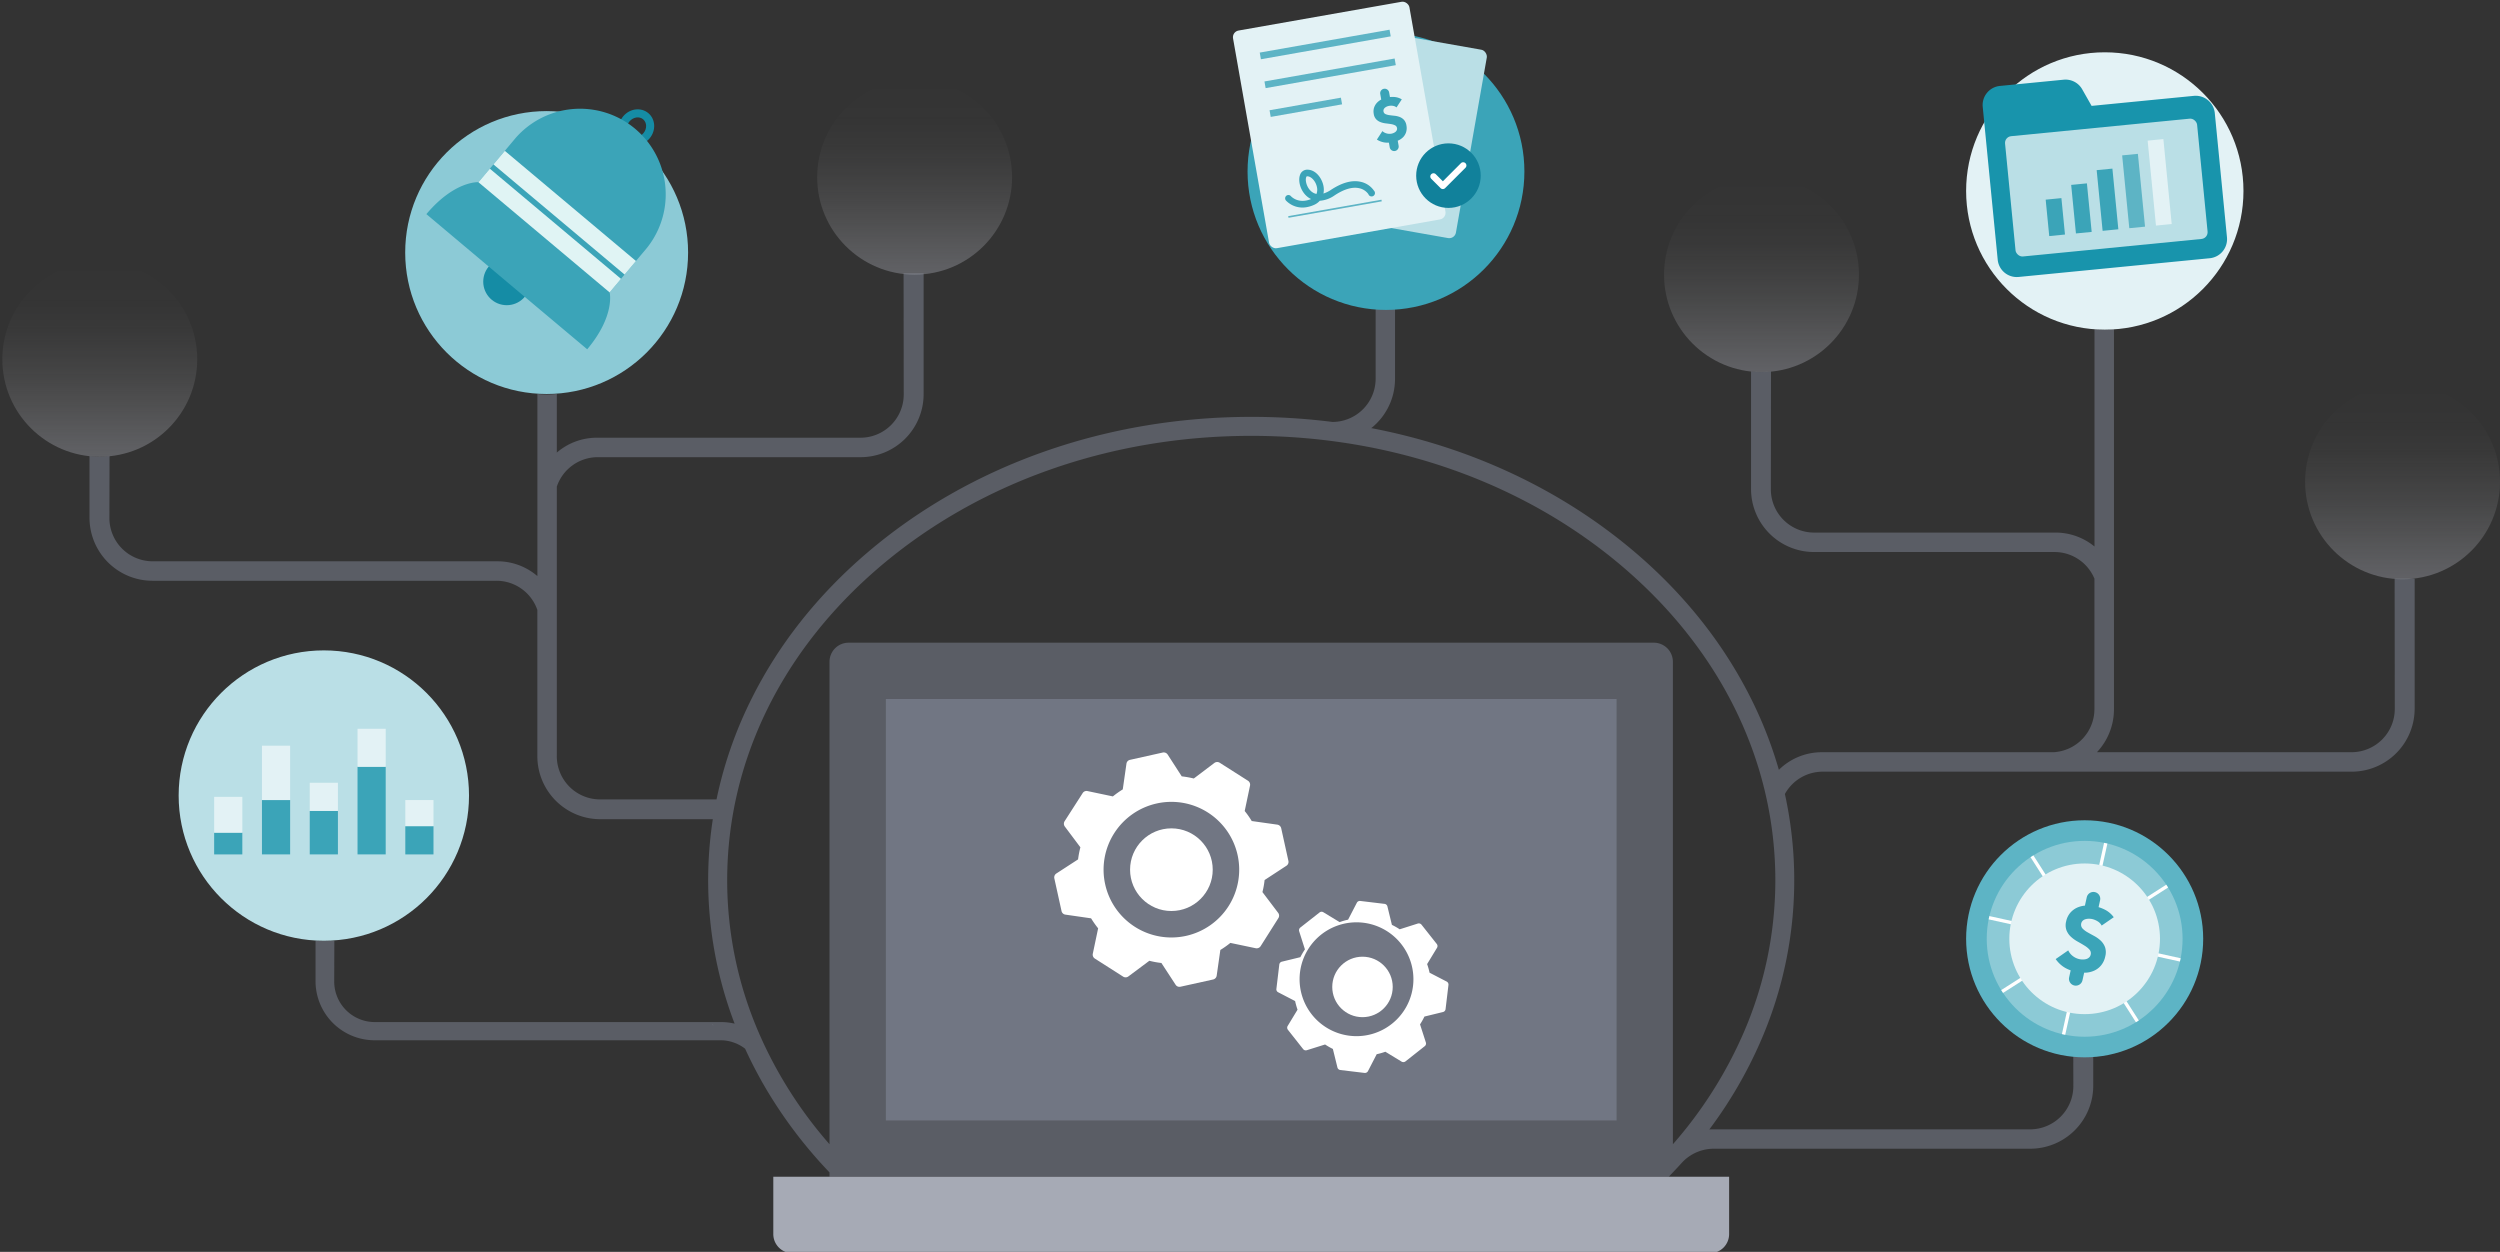 <svg id="Layer_1" data-name="Layer 1" xmlns="http://www.w3.org/2000/svg" xmlns:xlink="http://www.w3.org/1999/xlink" viewBox="0 0 1478.47 740.34"><rect x="0" y="0" width="1478.47" height="740.34" fill="#333333" stroke="none"/><defs><style>.cls-1{fill:#949baf;opacity:0.4;}.cls-2{fill:#badfe6;}.cls-3{fill:#5db4c5;}.cls-4{fill:#3ba4b8;}.cls-5{fill:#e3f2f5;}.cls-6{fill:#8ccad6;}.cls-7{fill:#a6aab5;}.cls-8{fill:#fff;}.cls-9{fill:#1894ac;}.cls-10{fill:#158ca5;}.cls-11{fill:#e0f4f4;}.cls-12,.cls-13,.cls-15{fill:none;stroke-miterlimit:10;}.cls-12,.cls-13{stroke:#5db4c5;}.cls-12{stroke-width:4px;}.cls-14{fill:#11819b;}.cls-15{stroke:#fff;stroke-width:2px;}.cls-16,.cls-17,.cls-18,.cls-19{opacity:0.4;isolation:isolate;}.cls-16{fill:url(#linear-gradient);}.cls-17{fill:url(#linear-gradient-2);}.cls-18{fill:url(#linear-gradient-3);}.cls-19{fill:url(#linear-gradient-4);}</style><linearGradient id="linear-gradient" x1="1504.46" y1="1695.94" x2="1619.72" y2="1695.94" gradientTransform="matrix(0, -1, -1, 0, 3116.78, 1847.02)" gradientUnits="userSpaceOnUse"><stop offset="0" stop-color="#acafba" stop-opacity="0.93"/><stop offset="0" stop-color="#adafba" stop-opacity="0.93"/><stop offset="0.13" stop-color="#bdbfc8" stop-opacity="0.68"/><stop offset="0.26" stop-color="#cbccd3" stop-opacity="0.47"/><stop offset="0.39" stop-color="#d6d7dd" stop-opacity="0.3"/><stop offset="0.53" stop-color="#dfdfe4" stop-opacity="0.17"/><stop offset="0.67" stop-color="#e5e5e9" stop-opacity="0.07"/><stop offset="0.82" stop-color="#e9e9ec" stop-opacity="0.02"/><stop offset="1" stop-color="#eaeaed" stop-opacity="0"/></linearGradient><linearGradient id="linear-gradient-2" x1="13.1" y1="2280.57" x2="128.35" y2="2280.57" gradientTransform="translate(-2221.56 283.19) rotate(-90)" xlink:href="#linear-gradient"/><linearGradient id="linear-gradient-3" x1="120.78" y1="2762.46" x2="236.03" y2="2762.46" gradientTransform="translate(-2221.56 283.19) rotate(-90)" xlink:href="#linear-gradient"/><linearGradient id="linear-gradient-4" x1="63.13" y1="3263.29" x2="178.39" y2="3263.29" gradientTransform="translate(-2221.56 283.19) rotate(-90)" xlink:href="#linear-gradient"/></defs><path class="cls-1" d="M1416.15,342.25l.09,77a25.59,25.59,0,0,1-25.59,25.59H1240.11a37.09,37.09,0,0,0,10.07-25.38V194.66c-1.93.18-3.87.28-5.81.28-1.78,0-3.55-.08-5.32-.24l-.39,0V323.2a36.26,36.26,0,0,0-22.94-8.24H1072.85a25.59,25.59,0,0,1-25.59-25.59l.09-69.67-.81.09a49.54,49.54,0,0,1-10,0l-1-.1v69.41a37.27,37.27,0,0,0,37.19,37.36H1215a25.58,25.58,0,0,1,23.62,15.76V419.3a25.59,25.59,0,0,1-24.26,25.55H1077.28A36.17,36.17,0,0,0,1052,455.26a245.12,245.12,0,0,0-16.22-41.65c-16.24-32.66-39.46-62-69-87.13-43.5-37-97.27-62.1-155.82-73.3A37.16,37.16,0,0,0,825,224.11V182.42h0a73.2,73.2,0,0,1-11.47,0v41.52a25.59,25.59,0,0,1-25.52,25.59,380.55,380.55,0,0,0-48-3c-85.61,0-166.15,28.4-226.75,80-29.57,25.16-52.79,54.47-69,87.13a242.6,242.6,0,0,0-20.52,59.1H354.88a25.59,25.59,0,0,1-25.59-25.59V287.8a25.57,25.57,0,0,1,24.25-17.43H509A37.27,37.27,0,0,0,546.22,233V161.69H534.37l.08,71.58a25.59,25.59,0,0,1-25.58,25.59h-156a36.17,36.17,0,0,0-23.57,8.79V233a53.48,53.48,0,0,1-11.5,0h0V340.68a36.28,36.28,0,0,0-23.51-8.74h-204A25.58,25.58,0,0,1,64.7,306.36l.08-36.63-.15,0a44.92,44.92,0,0,1-5.79.38,43.25,43.25,0,0,1-5.91-.4V306.1a37.27,37.27,0,0,0,37.18,37.36H293.59a25.57,25.57,0,0,1,24.19,17.26v86.57a37.27,37.27,0,0,0,37.35,37.18h66.42a237.89,237.89,0,0,0,12.89,120.9,34.37,34.37,0,0,0-7.79-.93h-205a24,24,0,0,1-24-24l.08-24.1H186.61v23.86a34.94,34.94,0,0,0,34.87,35H426a23.87,23.87,0,0,1,14.65,5q4.28,9.38,9.34,18.41s0,0,0,.05a271.76,271.76,0,0,0,40.34,54.45l.21.22v2.56H986.89c.82-.85,1.64-1.69,2.44-2.54q2.73-2.86,5.37-5.79a25.74,25.74,0,0,1,19-8.22h187A37.27,37.27,0,0,0,1237.92,642V605.64a43.69,43.69,0,0,1-5.94.4,43,43,0,0,1-5.77-.38l-.15,0,.09,36.63a25.59,25.59,0,0,1-25.59,25.59H1013.07c-.74,0-1.47,0-2.2.08A259,259,0,0,0,1041,616.3a238,238,0,0,0,14.57-146.73A25.52,25.52,0,0,1,1078,456.36h312.86A37.27,37.27,0,0,0,1428,419V342.25ZM956.09,662.7H523.82V413.32H956.09Zm74.61-50.9a252.29,252.29,0,0,1-41.37,64.89V391.38a11.29,11.29,0,0,0-11.3-11.3H501.86a11.29,11.29,0,0,0-11.3,11.3V676.67c-.09-.1-.17-.2-.26-.29A253.43,253.43,0,0,1,450.63,615c-.15-.32-.3-.65-.44-1-.5-1.09-1-2.19-1.46-3.3a226.9,226.9,0,0,1-18.68-90.09c0-70,32.11-135.94,90.43-185.57C579.07,285.21,657,257.76,740,257.76s160.89,27.45,219.47,77.29c58.32,49.63,90.44,115.53,90.44,185.57A226.65,226.65,0,0,1,1030.7,611.8Z"/><circle class="cls-2" cx="191.51" cy="470.49" r="85.86"/><circle class="cls-3" cx="1232.84" cy="555.2" r="70.1"/><circle class="cls-4" cx="819.65" cy="101.42" r="81.86"/><circle class="cls-5" cx="1244.75" cy="112.94" r="82.01"/><circle class="cls-6" cx="323.28" cy="149.35" r="83.65"/><path class="cls-1" d="M490.56,695.92v0H986.85l0,0Zm465.53-282.6H523.82V662.7H956.09Z"/><rect class="cls-1" x="523.82" y="413.32" width="432.27" height="249.38"/><path class="cls-7" d="M1022.58,695.92v33.9a11.3,11.3,0,0,1-11.3,11.3H468.62a11.3,11.3,0,0,1-11.3-11.3v-33.9Z"/><path class="cls-8" d="M755.44,487.69l-15.18-2.14a53,53,0,0,0-4.16-5.93l3.15-15a2.77,2.77,0,0,0-1.21-2.9l-16.71-10.64a2.81,2.81,0,0,0-3.15.11L706,460.4a53.76,53.76,0,0,0-7.13-1.27l-8.34-12.92a2.77,2.77,0,0,0-2.89-1.17l-19.36,4.32a2.68,2.68,0,0,0-2.11,2.27l-2.18,15.21a54.29,54.29,0,0,0-5.85,4.15l-15-3.16a2.69,2.69,0,0,0-2.88,1.22l-10.65,16.59a2.79,2.79,0,0,0,.11,3.16l9.21,12.29a55.86,55.86,0,0,0-1.37,7.14l-12.86,8.35a2.75,2.75,0,0,0-1.18,2.88l4.26,19.33a2.7,2.7,0,0,0,2.3,2.11l15.18,2.19a56.71,56.71,0,0,0,4.16,5.92l-3.15,15a2.74,2.74,0,0,0,1.21,2.88l16.69,10.65a2.7,2.7,0,0,0,3.16-.11l12.38-9.24a52.29,52.29,0,0,0,7.13,1.31l8.38,12.84a2.7,2.7,0,0,0,2.88,1.2l19.33-4.28a2.75,2.75,0,0,0,2.11-2.3l2.16-15.16a54.43,54.43,0,0,0,5.92-4.18l15,3.15a2.79,2.79,0,0,0,2.9-1.21L756,543a2.71,2.71,0,0,0-.11-3.15l-9.3-12.28a51.94,51.94,0,0,0,1.28-7.13L760.77,512a2.7,2.7,0,0,0,1.18-2.87l-4.27-19.34A2.78,2.78,0,0,0,755.44,487.69Zm-54.05,65.78a40.1,40.1,0,1,1,30.51-47.81,40.09,40.09,0,0,1-30.51,47.81Z"/><path class="cls-8" d="M855.42,580.42l-10-5.18a37.36,37.36,0,0,0-1.44-5.09l5.84-9.61a2,2,0,0,0-.14-2.3l-9-11.38a2.07,2.07,0,0,0-2.21-.69l-10.71,3.41a38.67,38.67,0,0,0-4.6-2.62l-2.64-10.84a2,2,0,0,0-1.7-1.58l-14.4-1.73a2,2,0,0,0-2,1.07l-5.18,10a36.72,36.72,0,0,0-5,1.45l-9.61-5.83a1.94,1.94,0,0,0-2.29.14L769,548.54a2.06,2.06,0,0,0-.69,2.2l3.41,10.72a40.71,40.71,0,0,0-2.7,4.6l-10.89,2.65a2,2,0,0,0-1.57,1.72l-1.72,14.39a1.94,1.94,0,0,0,1.07,2l10,5.19a44.88,44.88,0,0,0,1.44,5.1l-5.82,9.6a2,2,0,0,0,.12,2.29l9,11.41a2,2,0,0,0,2.2.67l10.79-3.39a40.25,40.25,0,0,0,4.6,2.64l2.68,10.88a2,2,0,0,0,1.71,1.58l14.38,1.73a2.06,2.06,0,0,0,2-1.08l5.16-10a36.18,36.18,0,0,0,5.1-1.46l9.6,5.85a2.07,2.07,0,0,0,2.31-.13l11.39-9a2,2,0,0,0,.67-2.19l-3.45-10.71a39.58,39.58,0,0,0,2.6-4.62l10.92-2.67a2,2,0,0,0,1.58-1.72l1.72-14.39A2,2,0,0,0,855.42,580.42Zm-53.26,32.35a33.66,33.66,0,1,1,.12,0h-.12Z"/><rect class="cls-4" x="126.65" y="492.43" width="16.66" height="12.86"/><rect class="cls-5" x="126.65" y="471.24" width="16.66" height="21.19"/><rect class="cls-4" x="154.92" y="473.14" width="16.66" height="32.14"/><rect class="cls-5" x="154.92" y="441" width="16.66" height="32.14"/><rect class="cls-4" x="183.18" y="479.57" width="16.66" height="25.71"/><rect class="cls-5" x="183.18" y="462.91" width="16.66" height="16.66"/><rect class="cls-4" x="211.44" y="453.46" width="16.66" height="51.82"/><rect class="cls-5" x="211.44" y="430.99" width="16.66" height="22.47"/><rect class="cls-4" x="239.7" y="488.63" width="16.66" height="16.66"/><rect class="cls-5" x="239.7" y="473.14" width="16.66" height="15.4"/><path class="cls-9" d="M1193.8,163.79l113-11.07A11.35,11.35,0,0,0,1317,140.31l-7.2-73.43a11.35,11.35,0,0,0-12.4-10.19l-60.45,5.93-5.55-9.79a11.34,11.34,0,0,0-11-5.7l-37.65,3.69a11.34,11.34,0,0,0-10.19,12.41l8.86,90.37A11.34,11.34,0,0,0,1193.8,163.79Z"/><rect class="cls-2" x="1188.59" y="75.22" width="114.12" height="71.48" rx="4" transform="translate(-4.88 122.05) rotate(-5.6)"/><rect class="cls-4" x="1210.82" y="117.59" width="9.35" height="21.64" transform="translate(-6.73 119.2) rotate(-5.6)"/><rect class="cls-4" x="1226.25" y="108.85" width="9.35" height="28.85" transform="translate(-6.15 120.68) rotate(-5.6)"/><rect class="cls-4" x="1241.68" y="100.11" width="9.35" height="36.06" transform="translate(-5.58 122.16) rotate(-5.6)"/><rect class="cls-3" x="1257.11" y="91.36" width="9.35" height="43.27" transform="translate(-5.01 123.64) rotate(-5.6)"/><rect class="cls-5" x="1272.53" y="82.62" width="9.35" height="50.48" transform="translate(-4.43 125.12) rotate(-5.6)"/><path class="cls-10" d="M369.36,83.64c-4.3-3.61-4.64-10.3-.76-14.91s10.52-5.43,14.82-1.82,4.64,10.3.76,14.91S373.66,87.25,369.36,83.64Zm11-13.08c-2.28-1.91-5.91-1.36-8.09,1.24s-2.11,6.27.17,8.18,5.91,1.36,8.09-1.23S382.62,72.48,380.35,70.56Z"/><circle class="cls-10" cx="299.69" cy="166.58" r="13.91"/><path class="cls-4" d="M360.53,172.89l22-26.21A50.65,50.65,0,0,0,305,81.52l-22,26.22s-14.09-1-30.84,18.89l47.55,40,47.56,39.94C364,186.59,360.53,172.89,360.53,172.89Z"/><rect class="cls-11" x="283.29" y="120.57" width="101.29" height="10.47" transform="translate(159.18 -185.32) rotate(40.03)"/><rect class="cls-11" x="274.43" y="131.12" width="101.29" height="10.47" transform="translate(163.89 -177.15) rotate(40.03)"/><rect class="cls-2" x="779.18" y="21.28" width="91.66" height="113.11" rx="4" transform="translate(26.05 -142.08) rotate(10)"/><rect class="cls-5" x="739.05" y="8.57" width="105.92" height="130.7" rx="4" transform="translate(-0.8 138.65) rotate(-10)"/><line class="cls-12" x1="745.34" y1="33.07" x2="822.11" y2="19.53"/><line class="cls-12" x1="748.13" y1="50.14" x2="825.11" y2="36.57"/><line class="cls-12" x1="751.14" y1="67.17" x2="793.34" y2="59.73"/><path class="cls-4" d="M830.27,70.87a6.83,6.83,0,0,0-2.55-1.71,12.34,12.34,0,0,0-3-.7c-1.06-.1-2-.22-3-.35a8.5,8.5,0,0,1-2.36-.64,2,2,0,0,1-1.17-1.58,2.08,2.08,0,0,1,.15-1.27,2.71,2.71,0,0,1,.8-1,4.78,4.78,0,0,1,1.14-.66,6,6,0,0,1,1.24-.36,7,7,0,0,1,2.29,0,4.15,4.15,0,0,1,2.07.93L829,58.77a9.85,9.85,0,0,0-4-1.38,14.94,14.94,0,0,0-3,0l-.48-2.72a2.67,2.67,0,1,0-5.26.93l.58,3.27a9.44,9.44,0,0,0-2.52,1.9,7.94,7.94,0,0,0-1.72,2.93,7.51,7.51,0,0,0-.18,3.68,5.8,5.8,0,0,0,1.47,3.2,6.94,6.94,0,0,0,2.58,1.66,12.64,12.64,0,0,0,3.1.73c1.09.13,2.1.26,3,.41a8.12,8.12,0,0,1,2.42.73,2.12,2.12,0,0,1,1.19,1.63,2,2,0,0,1-.13,1.23,2.82,2.82,0,0,1-.76,1,4.72,4.72,0,0,1-1.18.7,6.2,6.2,0,0,1-1.36.4A6.33,6.33,0,0,1,820,78.9a6,6,0,0,1-2.48-1.36l-3.24,5a11.68,11.68,0,0,0,4.39,1.7,12.77,12.77,0,0,0,2.71.13l.49,2.76a2.67,2.67,0,0,0,5.26-.93l-.53-3c.16-.07.33-.12.49-.2A9.47,9.47,0,0,0,829.91,81a7.58,7.58,0,0,0,1.69-3,8.18,8.18,0,0,0,.15-3.78A6.36,6.36,0,0,0,830.27,70.87Z"/><path class="cls-4" d="M772.94,122.48a13.59,13.59,0,0,1-12.47-3.92,2,2,0,0,1,.22-2.76,1.94,1.94,0,0,1,2.74.21c.2.22,4.41,4.82,11.92,1.7a11.61,11.61,0,0,1-2-1.23c-4.27-3.33-5.81-9.36-4.57-12.9a4.47,4.47,0,0,1,4.35-3.24c5,0,8.64,5,9.54,9.59a11.48,11.48,0,0,1,0,4.52,17.1,17.1,0,0,0,4.47-2.18c6.54-4.31,12.44-5.91,17.55-4.75a12.8,12.8,0,0,1,7.88,5.26,2,2,0,1,1-3.34,2,8.92,8.92,0,0,0-5.49-3.49c-4-.87-8.87.55-14.44,4.23a17.36,17.36,0,0,1-8.79,3.21,10,10,0,0,1-3.64,2.54A18.75,18.75,0,0,1,772.94,122.48Zm0-18.23c-.15,0-.32.14-.49.61-.66,1.92.29,6.19,3.3,8.54a6.71,6.71,0,0,0,2.8,1.3,7,7,0,0,0,.28-4c-.68-3.47-3.31-6.41-5.74-6.44Z"/><line class="cls-13" x1="761.92" y1="128.31" x2="817.07" y2="118.59"/><circle class="cls-14" cx="856.6" cy="103.87" r="19.09"/><path class="cls-8" d="M853.3,111.82a1.9,1.9,0,0,1-1.35-.56l-5.49-5.49a1.91,1.91,0,1,1,2.7-2.7l4.14,4.14L864,96.48a1.91,1.91,0,0,1,2.7,2.7l-12.09,12.08A1.87,1.87,0,0,1,853.3,111.82Z"/><path class="cls-1" d="M421,631.84s0,0,0,0v.58C421,632.26,421,632.05,421,631.84Z"/><path class="cls-1" d="M421.72,606v.58c-.16-.34-.32-.69-.47-1C421.4,605.72,421.56,605.88,421.72,606Z"/><circle class="cls-6" cx="1232.84" cy="555.2" r="57.91"/><line class="cls-15" x1="1245.31" y1="498.65" x2="1220.37" y2="611.76"/><line class="cls-15" x1="1289.39" y1="567.67" x2="1176.28" y2="542.73"/><line class="cls-15" x1="1281.65" y1="524.03" x2="1184.03" y2="586.37"/><line class="cls-15" x1="1264.01" y1="604.01" x2="1201.67" y2="506.39"/><circle class="cls-5" cx="1232.84" cy="555.2" r="44.55"/><path class="cls-4" d="M1244.88,560.11a10.33,10.33,0,0,0-2.58-3.86,18.37,18.37,0,0,0-3.85-2.74c-1.41-.76-2.74-1.49-4-2.21a12.33,12.33,0,0,1-2.93-2.26,3.35,3.35,0,0,1,.22-4.57,3.91,3.91,0,0,1,1.66-.88,7,7,0,0,1,2-.26,9.38,9.38,0,0,1,1.94.2,10.53,10.53,0,0,1,3.19,1.34,6.22,6.22,0,0,1,2.37,2.5l7.15-4.93a15,15,0,0,0-4.79-4.23,22.66,22.66,0,0,0-4.19-1.73l.9-4.08a4,4,0,1,0-7.89-1.74l-1.08,4.91a14.62,14.62,0,0,0-4.63,1.2,11.91,11.91,0,0,0-4.09,3.1,11.47,11.47,0,0,0-2.38,5,8.93,8.93,0,0,0,.21,5.34,10.54,10.54,0,0,0,2.64,3.81,20.34,20.34,0,0,0,3.92,2.81c1.45.81,2.79,1.58,4,2.34a12.56,12.56,0,0,1,3,2.4,3.25,3.25,0,0,1,.73,3,3.08,3.08,0,0,1-.9,1.64,4.2,4.2,0,0,1-1.62.93,7.05,7.05,0,0,1-2.05.29,9.28,9.28,0,0,1-2.13-.21,9.69,9.69,0,0,1-3.88-1.83,8.91,8.91,0,0,1-2.69-3.35l-7.43,5.15a17.78,17.78,0,0,0,5.15,4.92,19.84,19.84,0,0,0,3.72,1.75l-.91,4.13a4,4,0,1,0,7.89,1.74l1-4.49c.27,0,.54,0,.8,0a14,14,0,0,0,5.2-1.24,11.28,11.28,0,0,0,4.07-3.17,12.1,12.1,0,0,0,2.4-5.2A9.63,9.63,0,0,0,1244.88,560.11Z"/><circle class="cls-16" cx="1420.85" cy="284.92" r="57.63"/><circle class="cls-17" cx="59.01" cy="212.47" r="57.63"/><circle class="cls-18" cx="540.9" cy="104.79" r="57.63"/><circle class="cls-19" cx="1041.73" cy="162.43" r="57.63"/><circle class="cls-8" cx="692.75" cy="514.32" r="24.44"/><circle class="cls-8" cx="805.76" cy="583.66" r="17.88"/></svg>